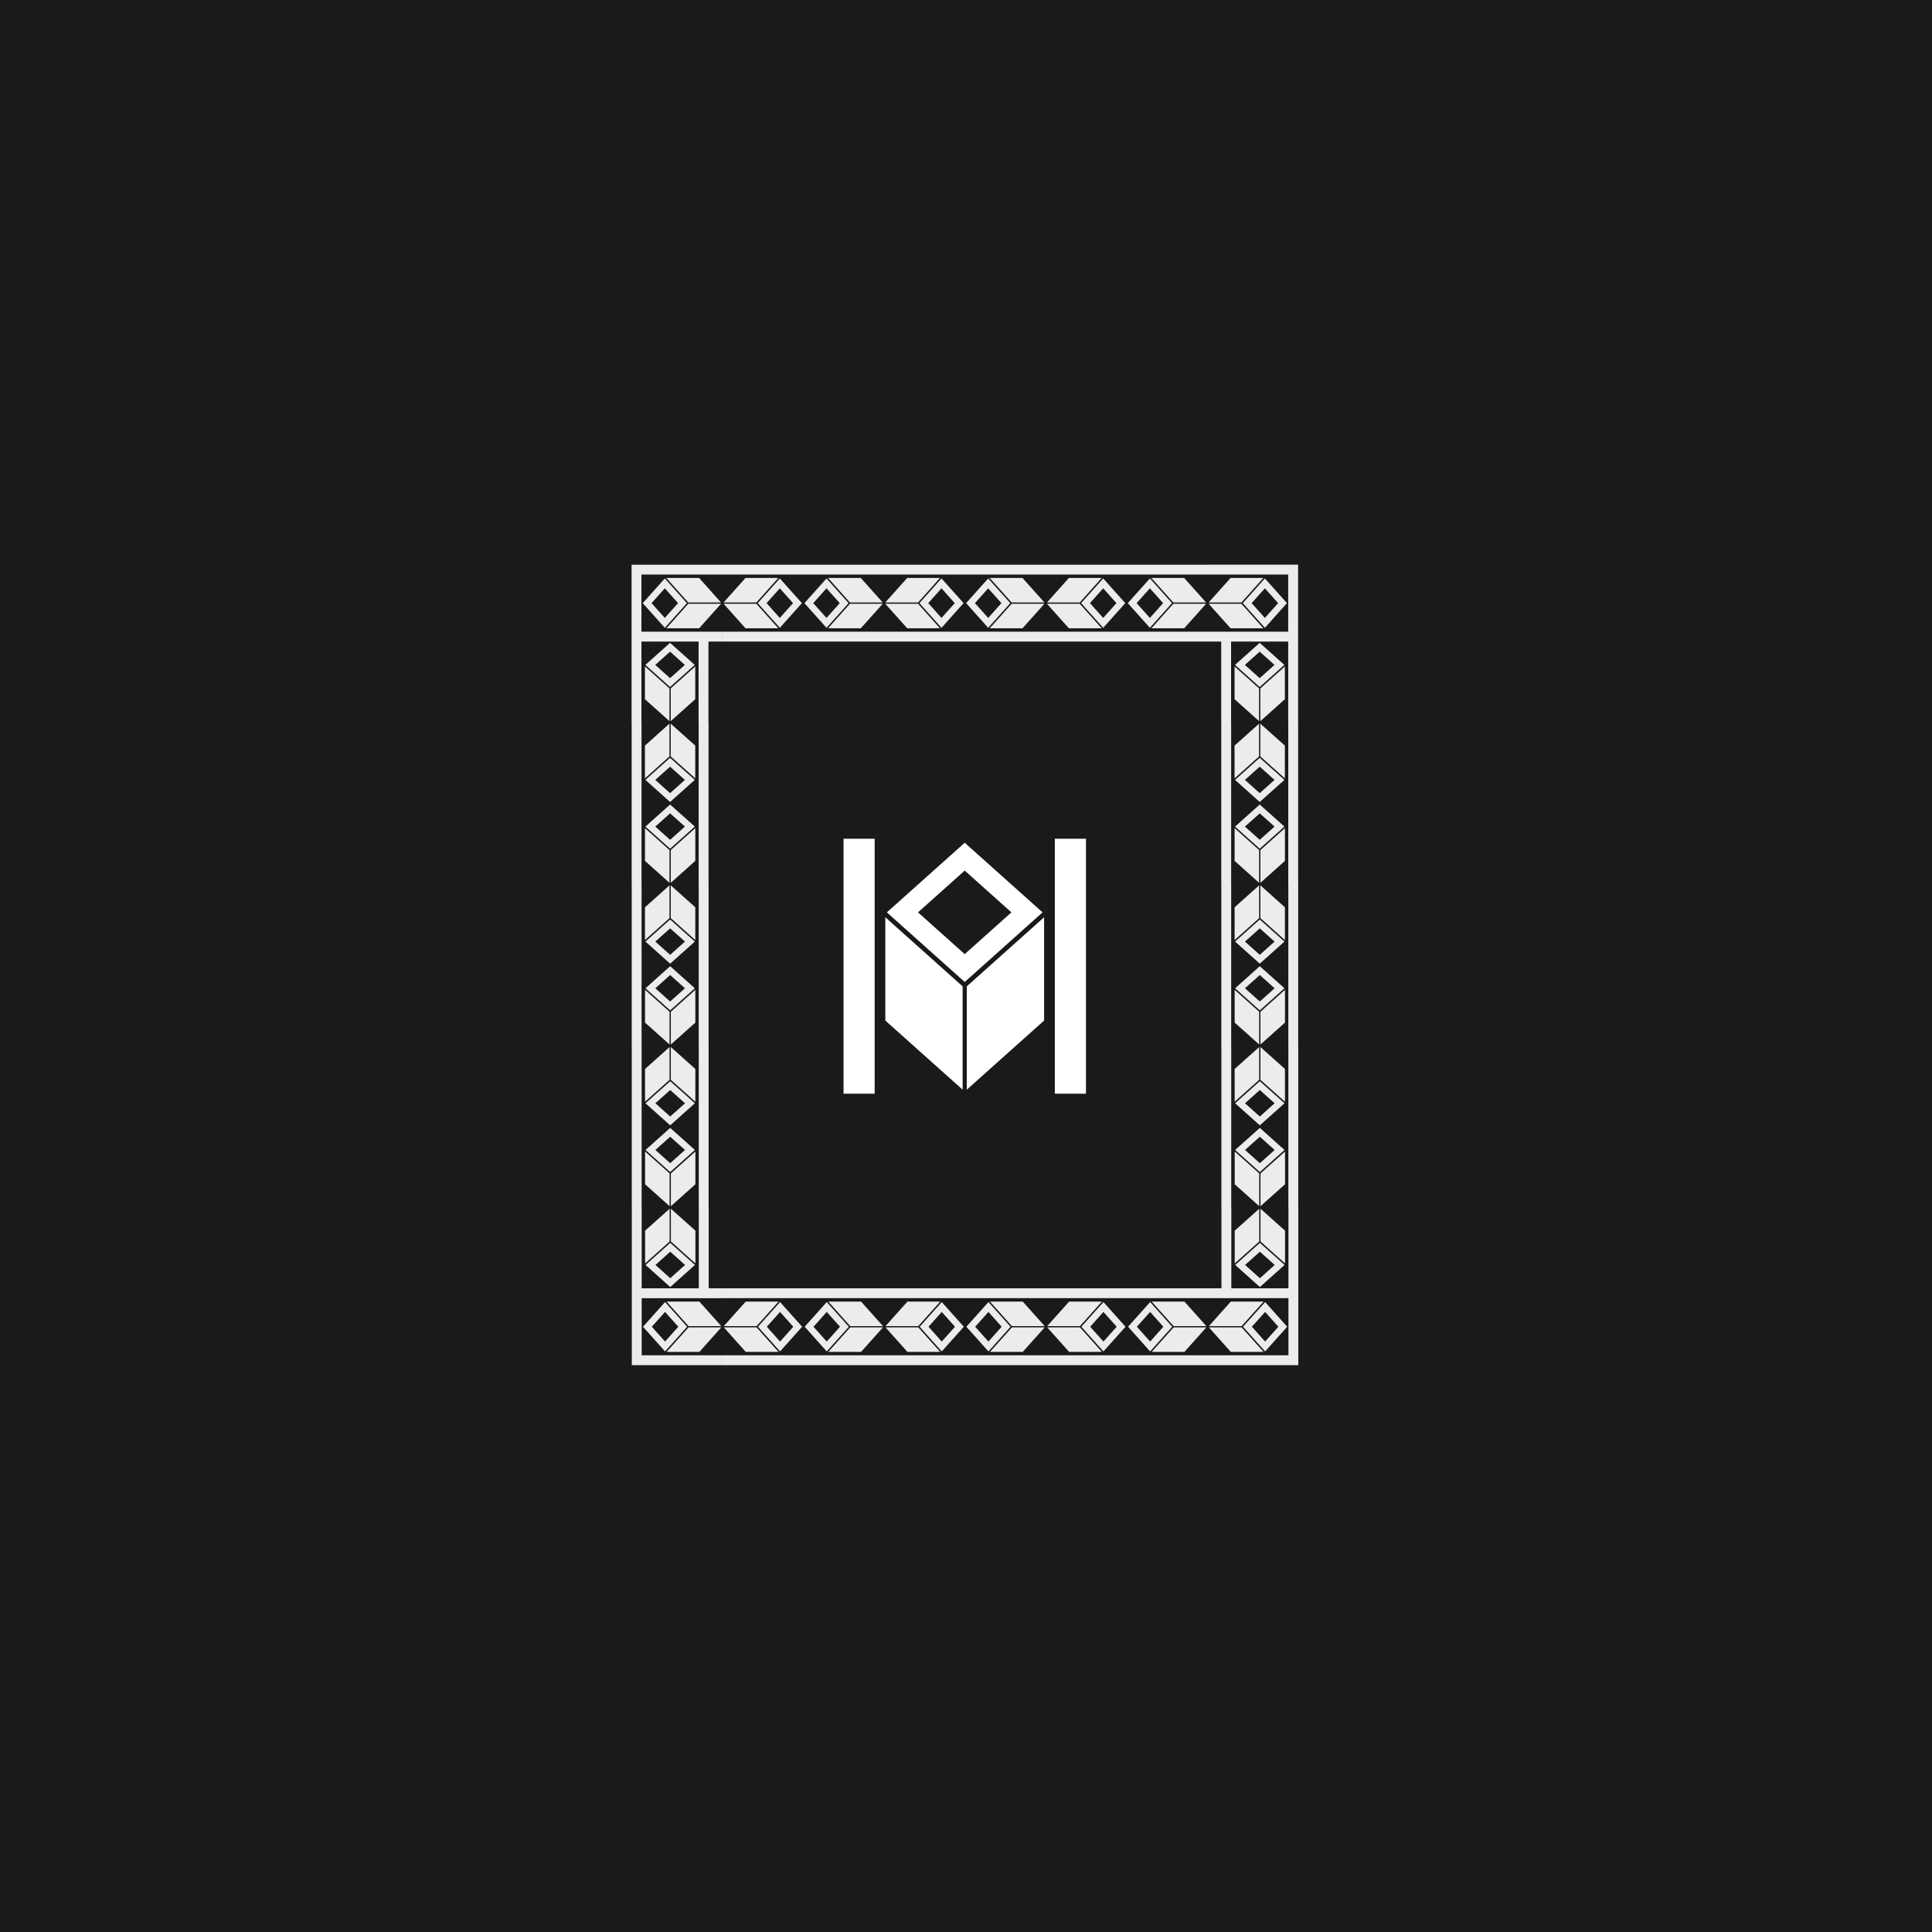 <?xml version="1.0" encoding="UTF-8"?>
<svg width="1481.5mm" height="1481.5mm" version="1.1" viewBox="0 0 1481.5 1481.5" xmlns="http://www.w3.org/2000/svg">
<rect x="0" y="0" width="1481.5" height="1481.5" fill="#808080" stroke="none"/>
<g transform="translate(678.76 638.79)">
<rect transform="scale(-1,1)" x="-802.74" y="-638.79" width="1481.5" height="1481.5" fill="#1a1a1a"/>
<g transform="matrix(0 1.221 1.221 0 4103 -532.91)" fill="#fff">
<path d="m529.99-3310.4-43.719-48.888-43.719 48.888 43.719 48.889zm-17.488 0-26.231 29.333-26.231-29.333 26.231-29.333z"/>
<path d="m597.64-3309.1h-64.876l-43.424 48.559h64.877z"/>
<path d="m597.64-3311.7-43.425-48.56h-64.878l43.425 48.56h0.295z"/>
<path d="m600.15-3253.8h-160.12v19.556h160.12v-13.037z"/>
<path d="m600.15-3386.5h-160.12v19.556h160.12v-13.037z"/>
</g>
<g transform="translate(-79.087 -53.364)">
<g transform="matrix(0 .643 .643 0 1017.9 2164.1)">
<path transform="matrix(0 .411 .411 0 -4276 -2515.7)" d="m1832.7 1638.3v223.07 234.58h9.551 9.549 9.551v-234.58h165.77v234.58h9.551 9.549 9.551v-234.58h40.16v-9.551-9.549-9.551h-234.58v-165.77h234.58v-9.551-9.549-9.551h-234.58-28.65zm263.23 0v9.551 9.549 9.551h234.57v-9.551-9.549-9.551h-234.57zm234.58 0v9.551 9.549 9.551h234.58v-9.551-9.549-9.551h-234.58zm234.58 0v9.551 9.549 9.551h234.57v-9.551-9.549-9.551h-234.57zm234.58 0v9.551 9.549 9.551h234.57v-9.551-9.549-9.551h-234.57zm234.58 0v9.551 9.549 9.551h234.58v-9.551-9.549-9.551h-234.58zm234.58 0v9.551 9.549 9.551h234.57v-9.551-9.549-9.551h-234.57zm234.58 0v9.551 9.549 9.551h234.58v165.77h-234.58v9.551 9.549 9.551h40.16v234.58h9.549 9.551 9.551v-234.58h165.77v234.58h9.551 9.549 9.551v-234.58-223.07h-28.65-234.58zm-1569.8 38.553 63.617 71.141h0.434 94.613l-63.617-71.141h-95.047zm229.64 0-63.617 71.141h94.613 0.434l63.617-71.141h-95.047zm239.51 0 63.619 71.141h0.432 94.613l-63.617-71.141h-95.047zm229.64 0-63.619 71.141h94.615 0.432l63.619-71.141h-95.047zm239.51 0 63.619 71.141h0.432 94.615l-63.619-71.141h-95.047zm229.64 0-63.617 71.141h94.613 0.432l63.619-71.141h-95.047zm239.51 0 63.619 71.141h0.434 94.613l-63.619-71.141h-95.047zm229.64 0-63.617 71.141h94.613 0.432l63.619-71.141h-95.047zm-1641.6 1.359-64.047 71.621 64.047 71.623 64.049-71.623-64.049-71.621zm333.7 0-64.049 71.621 64.049 71.623 64.047-71.623-64.047-71.621zm135.46 0-64.049 71.621 64.049 71.623 64.049-71.623-64.049-71.621zm333.69 0-64.049 71.621 64.049 71.623 64.049-71.623-64.049-71.621zm135.46 0-64.049 71.621 64.049 71.623 64.049-71.623-64.049-71.621zm333.69 0-64.049 71.621 64.049 71.623 64.049-71.623-64.049-71.621zm135.46 0-64.049 71.621 64.049 71.623 64.049-71.623-64.049-71.621zm333.69 0-64.049 71.621 64.049 71.623 64.049-71.623-64.049-71.621zm-1741.2 28.648 38.43 42.973-38.43 42.975-38.428-42.975 38.428-42.973zm333.7 0 38.428 42.973-38.428 42.975-38.43-42.975 38.43-42.973zm135.46 0 38.428 42.973-38.428 42.975-38.43-42.975 38.43-42.973zm333.69 0 38.428 42.973-38.428 42.975-38.43-42.975 38.43-42.973zm135.46 0 38.428 42.973-38.428 42.975-38.43-42.975 38.43-42.973zm333.69 0 38.43 42.973-38.43 42.975-38.428-42.975 38.428-42.973zm135.46 0 38.43 42.973-38.43 42.975-38.428-42.975 38.428-42.973zm333.69 0 38.43 42.973-38.43 42.975-38.428-42.975 38.428-42.973zm-1673 44.814-63.617 71.139h95.045l63.617-71.139h-95.045zm102.4 0 63.617 71.139h95.045l-63.617-71.139h-95.045zm366.75 0-63.617 71.139h95.047l63.615-71.139h-95.045zm102.4 0 63.617 71.139h95.045l-63.617-71.139h-95.045zm366.75 0-63.617 71.139h95.045l63.617-71.139h-95.045zm102.4 0 63.615 71.139h95.045l-63.617-71.139h-95.043zm366.75 0-63.617 71.139h95.045l63.617-71.139h-95.045zm102.4 0 63.615 71.139h95.047l-63.617-71.139h-95.045zm-1411.1 81.043v9.551 9.549 9.551h234.57v-9.551-9.549-9.551h-234.57zm234.58 0v9.551 9.549 9.551h234.58v-9.551-9.549-9.551h-234.58zm234.58 0v9.551 9.549 9.551h234.57v-9.551-9.549-9.551h-234.57zm234.58 0v9.551 9.549 9.551h234.57v-9.551-9.549-9.551h-234.57zm234.58 0v9.551 9.549 9.551h234.58v-9.551-9.549-9.551h-234.58zm234.58 0v9.551 9.549 9.551h234.57v-9.551-9.549-9.551h-234.57zm-1324.6 32.332-71.623 64.049 71.623 64.049 71.623-64.049-71.623-64.049zm1710.9 0-71.621 64.049 71.621 64.049 71.623-64.049-71.623-64.049zm-1710.9 25.621 42.973 38.428-42.973 38.43-42.973-38.43 42.973-38.428zm1710.9 0 42.975 38.428-42.975 38.43-42.973-38.43 42.973-38.428zm-1783.8 42.932v95.047l71.143 63.617v-94.613-0.434l-71.143-63.617zm1710.9 0v95.047l71.141 63.617v-94.613-0.434l-71.141-63.617zm-1564.9 2e-3 -71.141 63.617v95.045l71.141-63.617v-95.045zm1710.9 0-71.139 63.617v95.045l71.139-63.617v-95.045zm-1895.4 162.34v234.58h9.551 9.549 9.551v-234.58h-9.551-9.549-9.551zm194.42 0v234.58h9.551 9.549 9.551v-234.58h-9.551-9.549-9.551zm1516.4 0v234.58h9.549 9.551 9.551v-234.58h-9.551-9.551-9.549zm194.42 0v234.58h9.551 9.549 9.551v-234.58h-9.551-9.549-9.551zm-1795.6 3.68-71.143 63.617v95.047l71.143-63.617v-0.434-94.613zm3.68 0v95.045l71.141 63.617v-95.045l-71.141-63.617zm1707.2 0-71.141 63.617v95.047l71.141-63.617v-0.434-94.613zm3.682 0v95.045l71.139 63.617v-95.045l-71.139-63.617zm-1712.7 99.119-71.623 64.049 71.623 64.047 71.623-64.047-71.623-64.049zm1710.9 0-71.621 64.049 71.621 64.047 71.623-64.047-71.623-64.049zm-1710.9 25.619 42.973 38.43-42.973 38.428-42.973-38.428 42.973-38.43zm1710.9 0 42.975 38.43-42.975 38.428-42.973-38.428 42.973-38.43zm-1822.4 106.16v234.58h9.551 9.549 9.551v-234.58h-9.551-9.549-9.551zm194.42 0v234.58h9.551 9.549 9.551v-234.58h-9.551-9.549-9.551zm1516.4 0v234.58h9.549 9.551 9.551v-234.58h-9.551-9.551-9.549zm194.42 0v234.58h9.551 9.549 9.551v-234.58h-9.551-9.549-9.551zm-1793.7 3.682-71.623 64.049 71.623 64.049 71.623-64.049-71.623-64.049zm1710.9 0-71.621 64.049 71.621 64.049 71.623-64.049-71.623-64.049zm-1710.9 25.619 42.973 38.43-42.973 38.428-42.973-38.428 42.973-38.43zm1710.9 0 42.975 38.43-42.975 38.428-42.973-38.428 42.973-38.43zm-1783.8 42.932v95.047l71.143 63.617v-94.613-0.432l-71.143-63.619zm1710.9 0v95.047l71.141 63.617v-94.613-0.432l-71.141-63.619zm-1564.9 2e-3 -71.141 63.617v95.045l71.141-63.617v-95.045zm1710.9 0-71.139 63.617v95.045l71.139-63.617v-95.045zm-1895.4 162.34v234.57h9.551 9.549 9.551v-234.57h-9.551-9.549-9.551zm194.42 0v234.57h9.551 9.549 9.551v-234.57h-9.551-9.549-9.551zm1516.4 0v234.57h9.549 9.551 9.551v-234.57h-9.551-9.551-9.549zm194.42 0v234.57h9.551 9.549 9.551v-234.57h-9.551-9.549-9.551zm-1795.6 3.678-71.143 63.619v95.047l71.143-63.619v-0.434-94.613zm3.68 0v95.045l71.141 63.617v-95.045l-71.141-63.617zm1707.2 0-71.141 63.619v95.047l71.141-63.619v-0.434-94.613zm3.682 0v95.045l71.139 63.617v-95.045l-71.139-63.617zm-1712.7 99.119-71.623 64.049 71.623 64.049 71.623-64.049-71.623-64.049zm1710.9 0-71.621 64.049 71.621 64.049 71.623-64.049-71.623-64.049zm-1710.9 25.619 42.973 38.43-42.973 38.428-42.973-38.428 42.973-38.43zm1710.9 0 42.975 38.43-42.975 38.428-42.973-38.428 42.973-38.43zm-1822.4 106.16v234.58h9.551 9.549 9.551v-234.58h-9.551-9.549-9.551zm194.42 0v234.58h9.551 9.549 9.551v-234.58h-9.551-9.549-9.551zm1516.4 0v234.58h9.549 9.551 9.551v-234.58h-9.551-9.551-9.549zm194.42 0v234.58h9.551 9.549 9.551v-234.58h-9.551-9.549-9.551zm-1793.7 3.682-71.623 64.049 71.623 64.049 71.623-64.049-71.623-64.049zm1710.9 0-71.621 64.049 71.621 64.049 71.623-64.049-71.623-64.049zm-1710.9 25.619 42.973 38.43-42.973 38.428-42.973-38.428 42.973-38.43zm1710.9 0 42.975 38.43-42.975 38.428-42.973-38.428 42.973-38.43zm-1783.8 42.932v95.047l71.143 63.617v-94.613-0.432l-71.143-63.619zm1710.9 0v95.047l71.141 63.617v-94.613-0.432l-71.141-63.619zm-1564.9 0.004-71.141 63.615v95.045l71.141-63.615v-95.045zm1710.9 0-71.139 63.615v95.045l71.139-63.615v-95.045zm-1895.4 162.34v234.57h9.551 9.549 9.551v-234.57h-9.551-9.549-9.551zm194.42 0v234.57h9.551 9.549 9.551v-234.57h-9.551-9.549-9.551zm1516.4 0v234.57h9.549 9.551 9.551v-234.57h-9.551-9.551-9.549zm194.42 0v234.57h9.551 9.549 9.551v-234.57h-9.551-9.549-9.551zm-1795.6 3.678-71.143 63.619v95.047l71.143-63.619v-0.432-94.615zm3.68 0v95.045l71.141 63.617v-95.045l-71.141-63.617zm1707.2 0-71.141 63.619v95.047l71.141-63.619v-0.432-94.615zm3.682 0v95.045l71.139 63.617v-95.045l-71.139-63.617zm-1712.7 99.119-71.623 64.049 71.623 64.049 71.623-64.049-71.623-64.049zm1710.9 0-71.621 64.049 71.621 64.049 71.623-64.049-71.623-64.049zm-1710.9 25.619 42.973 38.43-42.973 38.428-42.973-38.428 42.973-38.43zm1710.9 0 42.975 38.43-42.975 38.428-42.973-38.428 42.973-38.43zm-1822.4 106.16v234.57h9.551 9.549 9.551v-234.57h-9.551-9.549-9.551zm194.42 0v234.57h9.551 9.549 9.551v-234.57h-9.551-9.549-9.551zm1516.4 0v234.57h9.549 9.551 9.551v-234.57h-9.551-9.551-9.549zm194.42 0v234.57h9.551 9.549 9.551v-234.57h-9.551-9.549-9.551zm-1793.7 3.68-71.623 64.049 71.623 64.049 71.623-64.049-71.623-64.049zm1710.9 0-71.621 64.049 71.621 64.049 71.623-64.049-71.623-64.049zm-1710.9 25.621 42.973 38.428-42.973 38.43-42.973-38.43 42.973-38.428zm1710.9 0 42.975 38.428-42.975 38.43-42.973-38.43 42.973-38.428zm-1783.8 42.93v95.047l71.143 63.619v-94.615-0.432l-71.143-63.619zm1710.9 0v95.047l71.141 63.619v-94.615-0.432l-71.141-63.619zm-1564.9 0.004-71.141 63.617v95.045l71.141-63.617v-95.045zm1710.9 0-71.139 63.617v95.045l71.139-63.617v-95.045zm-1895.4 162.34v234.58 223.07h28.65 234.58v-9.551-9.549-9.551h-234.58v-165.77h234.58v-9.551-9.551-9.549h-40.16v-234.58h-9.551-9.549-9.551v234.58h-165.77v-234.58h-9.551-9.549-9.551zm1710.9 0v234.58h-40.16v9.549 9.551 9.551h234.58v165.77h-234.58v9.551 9.549 9.551h234.58 28.65v-223.07-234.58h-9.551-9.549-9.551v234.58h-165.77v-234.58h-9.551-9.551-9.549zm-1601.2 3.68-71.143 63.617v95.047l71.143-63.619v-0.432-94.613zm3.68 0v95.043l71.141 63.617v-95.045l-71.141-63.615zm1707.2 0-71.141 63.617v95.047l71.141-63.619v-0.432-94.613zm3.682 0v95.043l71.139 63.617v-95.045l-71.139-63.615zm-1712.7 99.117-71.623 64.049 71.623 64.049 71.623-64.049-71.623-64.049zm1710.9 0-71.621 64.049 71.621 64.049 71.623-64.049-71.623-64.049zm-1710.9 25.621 42.973 38.428-42.973 38.43-42.973-38.43 42.973-38.428zm1710.9 0 42.975 38.428-42.975 38.43-42.973-38.43 42.973-38.428zm-1559.2 106.16v9.549 9.551 9.551h234.57v-9.551-9.551-9.549h-234.57zm234.58 0v9.549 9.551 9.551h234.58v-9.551-9.551-9.549h-234.58zm234.58 0v9.549 9.551 9.551h234.57v-9.551-9.551-9.549h-234.57zm234.58 0v9.549 9.551 9.551h234.57v-9.551-9.551-9.549h-234.57zm234.58 0v9.549 9.551 9.551h234.58v-9.551-9.551-9.549h-234.58zm234.58 0v9.549 9.551 9.551h234.57v-9.551-9.551-9.549h-234.57zm-1335.2 38.553 63.617 71.141h0.434 94.613l-63.617-71.141h-95.047zm229.64 0-63.617 71.141h94.613 0.434l63.617-71.141h-95.047zm239.51 0 63.619 71.141h0.432 94.613l-63.617-71.141h-95.047zm229.64 0-63.619 71.141h94.615 0.432l63.619-71.141h-95.047zm239.51 0 63.619 71.141h0.432 94.615l-63.619-71.141h-95.047zm229.64 0-63.617 71.141h94.613 0.432l63.619-71.141h-95.047zm239.51 0 63.619 71.141h0.434 94.613l-63.619-71.141h-95.047zm229.64 0-63.617 71.141h94.613 0.432l63.619-71.141h-95.047zm-1641.6 1.359-64.047 71.621 64.047 71.623 64.049-71.623-64.049-71.621zm333.7 0-64.049 71.621 64.049 71.623 64.047-71.623-64.047-71.621zm135.46 0-64.049 71.621 64.049 71.623 64.049-71.623-64.049-71.621zm333.69 0-64.049 71.621 64.049 71.623 64.049-71.623-64.049-71.621zm135.46 0-64.049 71.621 64.049 71.623 64.049-71.623-64.049-71.621zm333.69 0-64.049 71.621 64.049 71.623 64.049-71.623-64.049-71.621zm135.46 0-64.049 71.621 64.049 71.623 64.049-71.623-64.049-71.621zm333.69 0-64.049 71.621 64.049 71.623 64.049-71.623-64.049-71.621zm-1741.2 28.648 38.43 42.973-38.43 42.975-38.428-42.975 38.428-42.973zm333.7 0 38.428 42.973-38.428 42.975-38.43-42.975 38.43-42.973zm135.46 0 38.428 42.973-38.428 42.975-38.43-42.975 38.43-42.973zm333.69 0 38.428 42.973-38.428 42.975-38.43-42.975 38.43-42.973zm135.46 0 38.428 42.973-38.428 42.975-38.43-42.975 38.43-42.973zm333.69 0 38.43 42.973-38.43 42.975-38.428-42.975 38.428-42.973zm135.46 0 38.43 42.973-38.43 42.975-38.428-42.975 38.428-42.973zm333.69 0 38.43 42.973-38.43 42.975-38.428-42.975 38.428-42.973zm-1673 44.814-63.617 71.139h95.045l63.617-71.139h-95.045zm102.4 0 63.617 71.139h95.045l-63.617-71.139h-95.045zm366.75 0-63.617 71.139h95.047l63.615-71.139h-95.045zm102.4 0 63.617 71.139h95.045l-63.617-71.139h-95.045zm366.75 0-63.617 71.139h95.045l63.617-71.139h-95.045zm102.4 0 63.615 71.139h95.045l-63.617-71.139h-95.043zm366.75 0-63.617 71.139h95.045l63.617-71.139h-95.045zm102.4 0 63.615 71.139h95.047l-63.617-71.139h-95.045zm-1411.1 81.043v9.551 9.549 9.551h234.57v-9.551-9.549-9.551h-234.57zm234.58 0v9.551 9.549 9.551h234.58v-9.551-9.549-9.551h-234.58zm234.58 0v9.551 9.549 9.551h234.57v-9.551-9.549-9.551h-234.57zm234.58 0v9.551 9.549 9.551h234.57v-9.551-9.549-9.551h-234.57zm234.58 0v9.551 9.549 9.551h234.58v-9.551-9.549-9.551h-234.58zm234.58 0v9.551 9.549 9.551h234.57v-9.551-9.549-9.551h-234.57z" fill="#ececec"/>
</g>
</g>
</g>
</svg>
